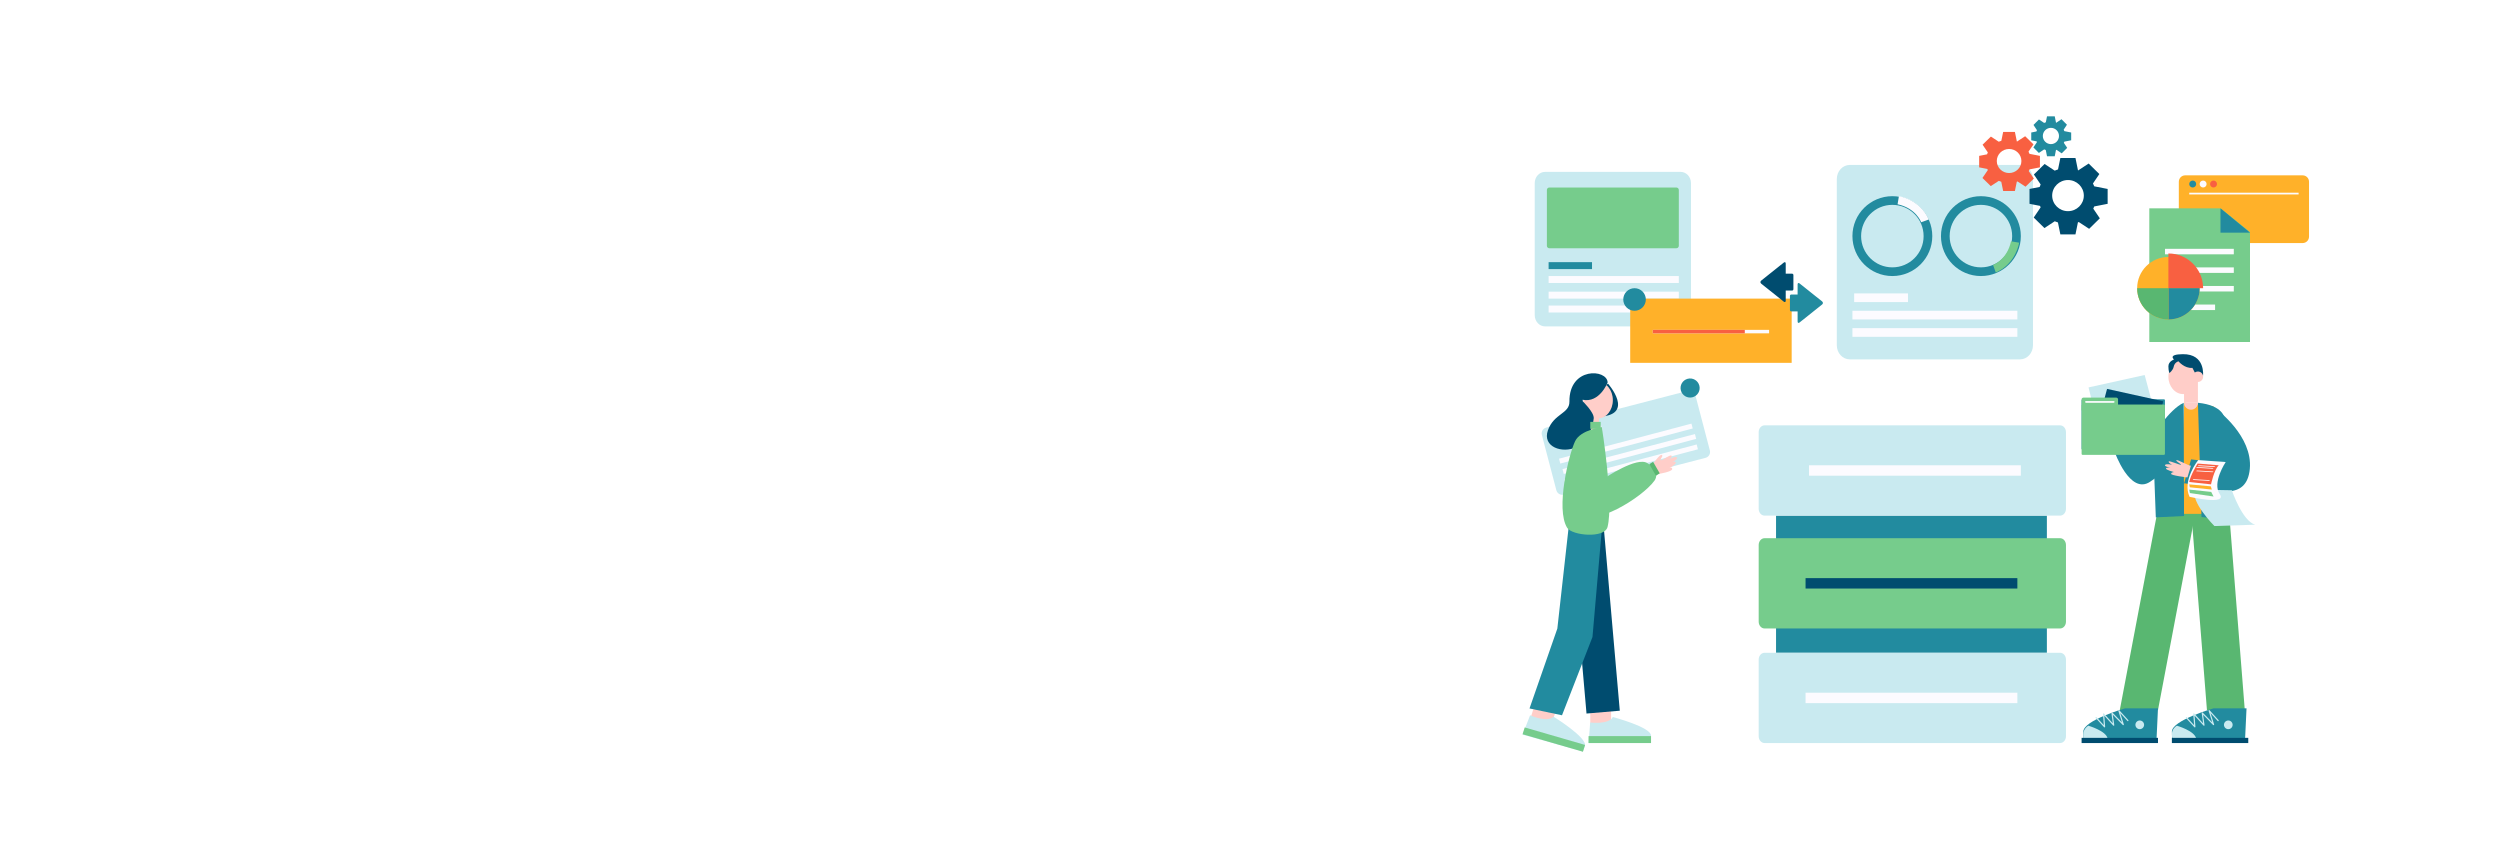<?xml version="1.0" encoding="UTF-8"?>
<svg width="1440px" height="500px" viewBox="0 0 1440 500" version="1.1" xmlns="http://www.w3.org/2000/svg" xmlns:xlink="http://www.w3.org/1999/xlink">
    <title>F9399ECF-3828-486E-BC4B-C69929EF1480</title>
    <g id="Product-Details" stroke="none" stroke-width="1" fill="none" fill-rule="evenodd">
        <g id="BiznetGio---DETAIL-PRODUCTS-GPvt---SPACE-/-Table-Compare---PRICING-/-1-Card-Pricing" transform="translate(0, -100)">
            <g id="Group-13" transform="translate(0, 100)">
                <g id="Group-22">
                    <rect id="Rectangle" fill="#FFFFFF" x="0" y="0" width="1440" height="500"></rect>
                    <g id="GIO-Private-(2)" transform="translate(877, 67)" fill-rule="nonzero">
                        <path d="M188.472,28 L286.53,28 C290.655,28 294,31.644 294,36.14 L294,131.86 C294,136.356 290.655,140 286.53,140 L188.472,140 C184.345,140 181,136.356 181,131.86 L181,36.14 C181,31.644 184.345,28 188.472,28 Z" id="Path" fill="#C9EAF0"></path>
                        <polygon id="Path" fill="#FCFBFF" points="191 102 222 102 222 107 191 107"></polygon>
                        <polygon id="Path" fill="#FCFBFF" points="190 112 285 112 285 117 190 117"></polygon>
                        <polygon id="Path" fill="#FCFBFF" points="190 122 285 122 285 127 190 127"></polygon>
                        <path d="M190,69 C190,56.298 200.297,46 213,46 C225.702,46 236,56.298 236,69 C236,81.703 225.702,92 213,92 C200.297,92 190,81.703 190,69 Z" id="Path" fill="#228B9F"></path>
                        <path d="M195,69 C195,59.059 203.059,51 213,51 C222.941,51 231,59.059 231,69 C231,78.941 222.941,87 213,87 C203.059,87 195,78.941 195,69 Z" id="Path" fill="#C9EAF0"></path>
                        <path d="M216,50.649 L216.778,46 C216.778,46 228.692,47.579 234,59.418 L229.601,61 C229.601,61 226.705,52.94 216,50.649 Z" id="Path" fill="#FCFBFF"></path>
                        <path d="M264.001,46 C276.704,46 287,56.298 287,69 C287,81.703 276.704,92 264.001,92 C251.298,92 241,81.703 241,69 C241,56.298 251.298,46 264.001,46 Z" id="Path" fill="#228B9F"></path>
                        <path d="M264,51 C273.942,51 282,59.059 282,69 C282,78.941 273.942,87 264,87 C254.059,87 246,78.941 246,69 C246,59.059 254.059,51 264,51 Z" id="Path" fill="#C9EAF0"></path>
                        <path d="M281.353,72 L286,72.778 C286,72.778 284.424,84.692 272.582,90 L271,85.6 C271,85.6 279.06,82.705 281.353,72 Z" id="Path" fill="#76CC8C"></path>
                        <polygon id="Path" fill="#FFCDC8" points="381 151 389 151 389 165 381 165"></polygon>
                        <path d="M372,150 C372,144.477 375.806,140 380.5,140 C385.194,140 389,144.477 389,150 C389,155.523 385.194,160 380.5,160 C375.806,160 372,155.523 372,150 Z" id="Path" fill="#FFCDC8"></path>
                        <polygon id="Path" fill="#59B771" points="366 226 388 226 366 342 344 342"></polygon>
                        <polygon id="Path" fill="#59B771" points="385 226 406.804 226 416 342 394.2 342"></polygon>
                        <path d="M377.791,141.114 C377.791,141.114 381.264,145.335 385.83,144.894 L388.461,150 L391.948,149.409 C391.948,149.409 393.449,136.851 380.303,137.001 C371.44,137.103 375.23,140.046 375.23,140.046 C375.23,140.046 371.975,141.133 372,144.002 C372.025,146.729 372.571,147.875 372.571,147.875 C372.571,147.875 374.621,146.351 375.04,144.272 C375.572,141.607 377.791,141.114 377.791,141.114 Z" id="Path" fill="#004C6F"></path>
                        <polygon id="Path" fill="#FFB129" points="381.138 165 398 167.016 398 229 378 229"></polygon>
                        <path d="M386,150 C386,148.343 387.343,147 389.002,147 C390.657,147 392,148.343 392,150 C392,151.657 390.657,153 389.002,153 C387.343,153 386,151.657 386,150 Z" id="Path" fill="#FFCDC8"></path>
                        <path d="M344.272,192 C344.272,192 336.831,185.509 337.732,184.838 C338.633,184.168 339.677,184.992 339.677,184.992 C339.677,184.992 336.432,181.185 337.087,180.579 C337.743,179.973 339.463,181.75 339.463,181.75 C339.463,181.75 336.77,178.855 337.853,178.523 C338.936,178.192 341.248,180.72 341.248,180.72 C341.248,180.72 340.055,178.325 340.774,178.011 C341.494,177.697 345.209,184.035 345.533,183.613 C345.857,183.191 344.115,180.107 344.885,179.872 C345.658,179.636 349.085,187.31 350,187.321 L344.272,192 Z" id="Path" fill="#FFCDC8"></path>
                        <path d="M389,165 C389,167.209 387.209,169 385,169 C382.791,169 381,167.209 381,165" id="Path" fill="#FFCDC8"></path>
                        <path d="M363,184.095 C363,184.095 372.342,168.884 380.802,165 L381,230.222 L364.745,231 L363,184.095 Z" id="Path" fill="#228B9F"></path>
                        <path d="M370.005,174 L356.09,191.019 L351.11,185.616 L341,193.172 C341,193.172 349.761,218.239 361.411,210.526 C373.06,202.813 377,196.853 377,196.853 L370.005,174 Z" id="Path" fill="#228B9F"></path>
                        <path d="M389,165 L391.075,230.799 L410,233 L404.377,174.166 C404.377,174.166 403.995,166.482 389,165 Z" id="Path" fill="#228B9F"></path>
                        <path d="M399.99,169 C399.99,169 420.673,184.202 418.891,203.098 C417.11,221.994 398.729,215.153 389.857,213.093 C380.989,211.033 381,211.435 381,211.435 L385.052,197.615 C385.052,197.615 405.543,200.186 405.302,196.862 C405.061,193.537 399.99,169 399.99,169 Z" id="Path" fill="#228B9F"></path>
                        <path d="M382.948,208 C382.948,208 373.188,206.878 373.549,205.86 C373.91,204.842 375.229,204.931 375.229,204.931 C375.229,204.931 370.421,203.668 370.62,202.833 C370.814,201.999 373.227,202.477 373.227,202.477 C373.227,202.477 369.385,201.64 370.085,200.792 C370.786,199.943 374.104,200.696 374.104,200.696 C374.104,200.696 371.776,199.445 372.187,198.807 C372.597,198.17 379.22,201.182 379.248,200.673 C379.273,200.164 376.106,198.663 376.605,198.059 C377.104,197.455 384.243,201.684 385,201.197 L382.948,208 Z" id="Path" fill="#FFCDC8"></path>
                        <path d="M347.032,341 C347.032,341 322.968,347.898 323,354.415 C323.032,360.932 324.025,359.947 324.025,359.947 L365.182,358.38 L366,341 L347.032,341 Z" id="Path" fill="#228B9F"></path>
                        <path d="M325.86,351 C325.86,351 336.296,353.984 337,358.472 L323.601,359 C323.601,359 321.246,353.999 325.86,351 Z" id="Path" fill="#C9EAF0"></path>
                        <polygon id="Path" fill="#004C6F" points="322 358 366 358 366 361 322 361"></polygon>
                        <path d="M353,350.5 C353,349.117 354.121,348 355.5,348 C356.883,348 358,349.117 358,350.5 C358,351.879 356.883,353 355.5,353 C354.121,353 353,351.879 353,350.5 Z" id="Path" fill="#C9EAF0"></path>
                        <path d="M343.526,342.003 C343.298,341.975 343.059,342.184 343.147,342.453 L345.22,349.053 L339.762,343.446 C339.527,343.201 339.116,343.401 339.162,343.736 L339.972,349.612 L334.917,344.012 C334.693,343.764 334.275,343.942 334.303,344.274 L334.784,350.66 L330.609,346.089 C330.48,345.945 330.259,345.935 330.115,346.068 C329.971,346.197 329.96,346.417 330.094,346.56 L334.959,351.884 C335.184,352.132 335.591,351.954 335.566,351.622 L335.082,345.243 L340.214,350.93 C340.446,351.188 340.867,350.996 340.821,350.653 L340.004,344.697 L345.747,350.598 C346.006,350.86 346.441,350.598 346.332,350.248 L344.287,343.764 L348.392,348.294 C348.521,348.437 348.739,348.444 348.883,348.315 C349.027,348.186 349.041,347.966 348.911,347.822 L343.736,342.118 C343.673,342.051 343.603,342.013 343.526,342.003 Z" id="Path" fill="#C9EAF0"></path>
                        <path d="M398.03,341 C398.03,341 373.968,347.898 374,354.415 C374.032,360.932 375.021,359.947 375.021,359.947 L416.182,358.38 L417,341 L398.03,341 Z" id="Path" fill="#228B9F"></path>
                        <path d="M376.862,351 C376.862,351 387.293,353.984 388,358.472 L374.599,359 C374.599,359 372.248,353.999 376.862,351 Z" id="Path" fill="#C9EAF0"></path>
                        <polygon id="Path" fill="#004C6F" points="374 358 418 358 418 361 374 361"></polygon>
                        <path d="M404,350.5 C404,349.117 405.117,348 406.5,348 C407.879,348 409,349.117 409,350.5 C409,351.879 407.879,353 406.5,353 C405.117,353 404,351.879 404,350.5 Z" id="Path" fill="#C9EAF0"></path>
                        <path d="M395.524,342.003 C395.296,341.975 395.061,342.184 395.145,342.453 L397.222,349.053 L391.76,343.446 C391.525,343.201 391.115,343.401 391.164,343.736 L391.974,349.612 L386.916,344.012 C386.691,343.764 386.277,343.942 386.302,344.274 L386.786,350.66 L382.612,346.089 C382.482,345.945 382.257,345.935 382.113,346.068 C381.97,346.197 381.963,346.417 382.092,346.56 L386.961,351.884 C387.186,352.132 387.593,351.954 387.565,351.622 L387.084,345.243 L392.216,350.93 C392.444,351.188 392.869,350.996 392.82,350.653 L392.002,344.697 L397.748,350.598 C398.004,350.86 398.443,350.598 398.331,350.248 L396.285,343.764 L400.393,348.294 C400.523,348.437 400.737,348.444 400.881,348.315 C401.025,348.186 401.042,347.966 400.912,347.822 L395.738,342.118 C395.675,342.051 395.601,342.013 395.524,342.003 Z" id="Path" fill="#C9EAF0"></path>
                        <path d="M408.536,215.375 C408.536,215.375 414.523,233.166 422,235.218 L398.502,236 C398.502,236 384.119,221.541 387.521,215 L408.536,215.375 Z" id="Path" fill="#C9EAF0"></path>
                        <path d="M389.155,198 C389.155,198 379.748,209.752 384.193,219.171 C384.193,219.171 406.149,224.18 401.58,217.62 C397.014,211.061 405,199.143 405,199.143 L389.155,198 Z" id="Path" fill="#FCFBFF"></path>
                        <path d="M401,201.01 L388.813,200 C388.813,200 384.69,206.763 384,210.623 L396.556,212 C396.556,212 398.267,203.651 401,201.01 Z" id="Path" fill="#F86041"></path>
                        <polygon id="Path" fill="#FCFBFF" points="389.391 201 399 201.575 398.454 202 389 201.44"></polygon>
                        <polygon id="Path" fill="#FCFBFF" points="388.391 202 398 202.575 397.454 203 388 202.44"></polygon>
                        <polygon id="Path" fill="#FCFBFF" points="388.388 204 398 204.575 397.457 205 388 204.44"></polygon>
                        <polygon id="Path" fill="#FCFBFF" points="386.391 209 396 209.575 395.454 210 386 209.44"></polygon>
                        <polygon id="Path" fill="#FFB129" points="384 212 396.441 213.132 397 215 384.362 213.683"></polygon>
                        <polygon id="Path" fill="#76CC8C" points="384 215 396.66 216.343 398 219 384.371 216.996"></polygon>
                        <path d="M276.816,9 L275.774,14.082 C275.271,14.235 274.774,14.414 274.289,14.629 L269.75,11.67 L264.961,16.344 L267.989,20.779 C267.819,21.145 267.677,21.521 267.545,21.897 L263,22.783 L263,29.399 L267.712,30.316 C267.8,30.539 267.875,30.763 267.976,30.982 L264.89,35.511 L269.679,40.185 L274.308,37.17 C274.772,37.374 275.248,37.544 275.729,37.691 L276.816,43 L283.586,43 L284.677,37.666 C284.808,37.617 284.933,37.556 285.064,37.503 L289.71,40.531 L294.495,35.851 L291.555,31.541 C291.719,31.223 291.875,30.9 292.007,30.567 L298,29.399 L298,22.783 L292.007,21.615 C291.833,21.18 291.633,20.761 291.417,20.352 L294.282,16.149 L289.493,11.469 L284.769,14.547 C284.751,14.541 284.734,14.535 284.716,14.528 L283.586,9 L276.816,9 Z M280.241,18.812 C284.154,18.812 287.329,21.916 287.329,25.74 C287.329,29.565 284.154,32.668 280.241,32.668 C276.326,32.668 273.15,29.565 273.15,25.74 C273.15,21.916 276.326,18.812 280.241,18.812 Z" id="Shape" fill="#F86041"></path>
                        <path d="M309.764,24 L308.425,30.577 C307.778,30.774 307.137,31.006 306.514,31.284 L300.68,27.455 L294.52,33.504 L298.414,39.244 C298.195,39.717 298.011,40.203 297.844,40.691 L292,41.837 L292,50.398 L298.057,51.585 C298.17,51.874 298.266,52.164 298.397,52.447 L294.428,58.309 L300.588,64.358 L306.539,60.455 C307.137,60.72 307.749,60.94 308.365,61.13 L309.764,68 L318.468,68 L319.874,61.097 C320.044,61.034 320.203,60.954 320.369,60.886 L326.345,64.805 L332.497,58.748 L328.72,53.171 C328.925,52.759 329.127,52.342 329.297,51.911 L337,50.398 L337,41.837 L329.297,40.325 C329.074,39.763 328.819,39.22 328.536,38.691 L332.225,33.252 L326.065,27.195 L319.99,31.179 C319.966,31.17 319.944,31.163 319.923,31.154 L318.468,24 L309.764,24 Z M314.167,36.698 C319.198,36.698 323.283,40.714 323.283,45.664 C323.283,50.613 319.198,54.63 314.167,54.63 C309.133,54.63 305.048,50.613 305.048,45.664 C305.048,40.714 309.133,36.698 314.167,36.698 Z" id="Shape" fill="#004C6F"></path>
                        <path d="M302.078,0 L301.395,3.438 C301.065,3.541 300.738,3.662 300.419,3.808 L297.437,1.806 L294.288,4.968 L296.277,7.968 C296.166,8.216 296.072,8.47 295.986,8.725 L293,9.324 L293,13.799 L296.097,14.42 C296.152,14.57 296.204,14.722 296.27,14.87 L294.243,17.934 L297.388,21.096 L300.433,19.056 C300.735,19.194 301.047,19.309 301.363,19.409 L302.078,23 L306.529,23 L307.244,19.392 C307.331,19.359 307.414,19.317 307.501,19.281 L310.553,21.33 L313.698,18.164 L311.768,15.248 C311.872,15.033 311.976,14.815 312.063,14.59 L316,13.799 L316,9.324 L312.063,8.534 C311.949,8.24 311.817,7.956 311.674,7.679 L313.559,4.836 L310.411,1.67 L307.307,3.753 C307.293,3.748 307.283,3.744 307.272,3.74 L306.529,0 L302.078,0 Z M304.328,6.637 C306.901,6.637 308.987,8.737 308.987,11.324 C308.987,13.911 306.901,16.011 304.328,16.011 C301.756,16.011 299.669,13.911 299.669,11.324 C299.669,8.737 301.756,6.637 304.328,6.637 Z" id="Shape" fill="#228B9F"></path>
                        <polygon id="Path" fill="#228B9F" points="146 230 302 230 302 309 146 309"></polygon>
                        <path d="M139.388,309 L309.611,309 C311.483,309 313,310.754 313,312.917 L313,357.084 C313,359.246 311.483,361 309.611,361 L139.388,361 C137.517,361 136,359.246 136,357.084 L136,312.917 C136,310.754 137.517,309 139.388,309 Z" id="Path" fill="#C9EAF0"></path>
                        <path d="M139.388,243 L309.611,243 C311.483,243 313,244.754 313,246.917 L313,291.083 C313,293.246 311.483,295 309.611,295 L139.388,295 C137.517,295 136,293.246 136,291.083 L136,246.917 C136,244.754 137.517,243 139.388,243 Z" id="Path" fill="#76CC8C"></path>
                        <path d="M139.388,178 L309.611,178 C311.483,178 313,179.754 313,181.917 L313,226.082 C313,228.246 311.483,230 309.611,230 L139.388,230 C137.517,230 136,228.246 136,226.082 L136,181.917 C136,179.754 137.517,178 139.388,178 Z" id="Path" fill="#C9EAF0"></path>
                        <polygon id="Path" fill="#FCFBFF" points="165 201 287 201 287 207 165 207"></polygon>
                        <polygon id="Path" fill="#004C6F" points="163 266 285 266 285 272 163 272"></polygon>
                        <polygon id="Path" fill="#FCFBFF" points="163 332 285 332 285 338 163 338"></polygon>
                        <path d="M13.616,179.285 L95.267,158.113 C97.137,157.629 99.047,158.743 99.534,160.602 L107.886,192.471 C108.373,194.33 107.253,196.231 105.384,196.715 L23.732,217.887 C21.863,218.371 19.953,217.257 19.466,215.398 L11.114,183.529 C10.627,181.669 11.747,179.769 13.616,179.285 Z" id="Path" fill="#C9EAF0"></path>
                        <polygon id="Path" fill="#E8EEF6" points="18 185.201 45.279 178 46 180.799 18.721 188"></polygon>
                        <polygon id="Path" fill="#FCFBFF" points="21 197.202 97.282 177 98 179.798 21.718 200"></polygon>
                        <polygon id="Path" fill="#FCFBFF" points="23 203.202 99.282 183 100 185.798 23.718 206"></polygon>
                        <polygon id="Path" fill="#FCFBFF" points="24 209.202 100.282 189 101 191.798 24.718 212"></polygon>
                        <path d="M91.179,157.887 C90.413,154.948 92.174,151.945 95.113,151.179 C98.052,150.413 101.055,152.174 101.821,155.113 C102.587,158.052 100.826,161.055 97.887,161.821 C94.948,162.587 91.945,160.826 91.179,157.887 Z" id="Path" fill="#228B9F"></path>
                        <path d="M322.584,163 L369.416,163 C369.738,163 370,163.264 370,163.59 L370,191.41 C370,191.736 369.738,192 369.416,192 L322.584,192 C322.262,192 322,191.736 322,191.41 L322,163.59 C322,163.264 322.262,163 322.584,163 Z" id="Path" fill="#228B9F"></path>
                        <polygon id="Path" fill="#C9EAF0" points="326 156.149 358.334 149 365 174 365 174 330.405 174 330.405 174"></polygon>
                        <polygon id="Path" fill="#004C6F" points="369 164.149 336.666 157 330 182 330 182 364.595 182 364.595 182"></polygon>
                        <path d="M322.584,166 L369.416,166 C369.738,166 370,166.264 370,166.59 L370,194.41 C370,194.736 369.738,195 369.416,195 L322.584,195 C322.262,195 322,194.736 322,194.41 L322,166.59 C322,166.264 322.262,166 322.584,166 Z" id="Path" fill="#76CC8C"></path>
                        <path d="M323.239,162 L341.761,162 C342.445,162 343,162.427 343,162.955 L343,169.045 C343,169.572 342.445,170 341.761,170 L323.239,170 C322.555,170 322,169.572 322,169.045 L322,162.955 C322,162.427 322.555,162 323.239,162 Z" id="Path" fill="#76CC8C"></path>
                        <path d="M324.593,164 L340.41,164 C340.736,164 341,164.224 341,164.5 L341,164.5 C341,164.776 340.736,165 340.41,165 L324.593,165 C324.267,165 324,164.776 324,164.5 L324,164.5 C324,164.224 324.267,164 324.593,164 Z" id="Path" fill="#FCFBFF"></path>
                        <polygon id="Path" fill="#FFCEC9" points="44 171 38 171 38 181 44 181"></polygon>
                        <path d="M49.235,154 C49.235,154 65.099,172.024 44.194,173 L39,159.874 L49.235,154 Z" id="Path" fill="#004C6F"></path>
                        <path d="M52,163.5 C52,157.701 48.194,153 43.5,153 C38.806,153 35,157.701 35,163.5 C35,169.299 38.806,174 43.5,174 C48.194,174 52,169.299 52,163.5 Z" id="Path" fill="#FFCEC9"></path>
                        <polygon id="Path" fill="#FFCEC9" points="51 336 39 336 39 353 51 353"></polygon>
                        <path d="M51.992,346 C51.992,346 74,351.798 74,356.732 C74,361.666 73.305,360.2 73.305,360.2 L38,361 L38.947,349.156 C38.947,349.156 49.582,350.534 51.992,346 Z" id="Path" fill="#C9EAF0"></path>
                        <polygon id="Path" fill="#76CC8C" points="74 357 38 357 38 361 74 361"></polygon>
                        <polygon id="Path" fill="#FFCEC9" points="21 336.523 8.882 333 4 348.477 16.117 352"></polygon>
                        <path d="M17.826,345.795 C17.826,345.795 37.354,357.85 35.925,362.601 C34.497,367.353 34.252,365.734 34.252,365.734 L0,356.132 L4.342,345 C4.342,345 14.191,349.456 17.826,345.795 Z" id="Path" fill="#C9EAF0"></path>
                        <polygon id="Path" fill="#76CC8C" points="36 362.083 1.238 352 0 355.917 34.762 366"></polygon>
                        <path d="M49,153.296 C49,153.296 44.385,165.303 34.567,163.258 C34.567,163.258 38.79,186.808 30.906,190.574 C23.024,194.34 11.162,190.497 14.615,180.812 C18.068,171.128 27.066,171.336 26.989,164.343 C26.766,144.22 48.7,145.456 49,153.296 Z" id="Path" fill="#004C6F"></path>
                        <polygon id="Path" fill="#004C6F" points="46.169 230 27 231.638 36.831 344 56 342.36"></polygon>
                        <polygon id="Path" fill="#228B9F" points="27.286 230 46 233.93 40.269 299.93 22.714 345 4 341.069 20.027 295.055"></polygon>
                        <path d="M34.525,164 C34.525,164 41.242,170.471 40.993,173.904 C40.588,179.487 36.408,189.566 30.665,190.939 C24.923,192.311 35.994,170.262 34.525,164 Z" id="Path" fill="#004C6F"></path>
                        <path d="M45.644,179 C45.644,179 33.435,180.582 30.292,187.075 C26.636,194.631 18.919,226.155 25.686,237.014 C28.49,241.513 47.257,243.275 48.946,236.519 C52.582,221.977 45.644,179 45.644,179 Z" id="Path" fill="#76CC8C"></path>
                        <polygon id="Path" fill="#76CC8C" points="45 176 39 176 39 180 45 180"></polygon>
                        <path d="M78.305,206 C78.305,206 86.165,204.771 86.19,203.171 C86.214,201.57 84.12,202.865 84.12,202.865 C84.12,202.865 88.678,200.51 88.226,199.35 C87.774,198.19 85.428,199.763 85.428,199.763 C85.428,199.763 89.662,197.595 88.911,196.508 C88.159,195.421 83.774,197.842 83.774,197.842 C83.774,197.842 86.501,196.555 85.781,195.488 C85.061,194.421 79.581,199.163 79.558,197.925 C79.534,196.688 81.216,195.656 80.18,195.044 C79.144,194.433 75,200.359 75,200.359 L78.305,206 Z" id="Path" fill="#FFCEC9"></path>
                        <path d="M47.48,208.291 C47.48,208.291 65.898,195.772 71.947,199.798 C78.331,204.048 77.378,207.939 75.963,209.88 C68.852,219.638 40.477,237.346 31.854,228.681 C23.232,220.016 47.48,208.291 47.48,208.291 Z" id="Path" fill="#76CC8C"></path>
                        <polygon id="Path" fill="#59B771" points="79 205.635 75.174 199 73 200.365 76.826 207"></polygon>
                        <path d="M12.951,32 L91.049,32 C94.336,32 97,34.896 97,38.468 L97,114.532 C97,118.104 94.336,121 91.049,121 L12.951,121 C9.664,121 7,118.104 7,114.532 L7,38.468 C7,34.896 9.664,32 12.951,32 Z" id="Path" fill="#C9EAF0"></path>
                        <path d="M15.438,41 L88.562,41 C89.356,41 90,41.638 90,42.424 L90,74.576 C90,75.362 89.356,76 88.562,76 L15.438,76 C14.643,76 14,75.362 14,74.576 L14,42.424 C14,41.638 14.643,41 15.438,41 Z" id="Path" fill="#76CC8C"></path>
                        <polygon id="Path" fill="#228B9F" points="15 84 40 84 40 88 15 88"></polygon>
                        <polygon id="Path" fill="#FCFBFF" points="15 92 90 92 90 96 15 96"></polygon>
                        <polygon id="Path" fill="#FCFBFF" points="15 101 90 101 90 105 15 105"></polygon>
                        <polygon id="Path" fill="#FCFBFF" points="15 109 90 109 90 113 15 113"></polygon>
                        <polygon id="Path" fill="#FFB129" points="62 105 155 105 155 142 62 142"></polygon>
                        <polygon id="Path" fill="#FCFBFF" points="75 123 142 123 142 125 75 125"></polygon>
                        <polygon id="Path" fill="#F86041" points="75 123 128 123 128 125 75 125"></polygon>
                        <path d="M173,107.5 C173,107.176 172.838,106.853 172.528,106.606 L159.548,96.254 C158.928,95.76 158.424,96.007 158.424,96.813 L158.424,102.636 L154.771,102.636 C154.34,102.636 154,102.996 154,103.438 L154,111.562 C154,112.004 154.34,112.364 154.771,112.364 L158.424,112.364 L158.424,118.187 C158.424,118.993 158.928,119.24 159.548,118.746 L172.528,108.395 C172.838,108.148 173,107.824 173,107.5 Z" id="Path" fill="#228B9F"></path>
                        <path d="M137,95.5 C137,95.824 137.162,96.147 137.472,96.394 L150.452,106.746 C151.072,107.24 151.576,106.993 151.576,106.187 L151.576,100.364 L155.23,100.364 C155.66,100.364 156,100.004 156,99.562 L156,91.438 C156,90.996 155.66,90.636 155.23,90.636 L151.576,90.636 L151.576,84.813 C151.576,84.007 151.072,83.76 150.452,84.254 L137.472,94.606 C137.162,94.853 137,95.176 137,95.5 Z" id="Path" fill="#004C6F"></path>
                        <path d="M58,105.5 C58,101.91 60.91,99 64.5,99 C68.09,99 71,101.91 71,105.5 C71,109.09 68.09,112 64.5,112 C60.91,112 58,109.09 58,105.5 Z" id="Path" fill="#228B9F"></path>
                        <path d="M381.643,34 L449.354,34 C451.366,34 453,35.658 453,37.703 L453,69.297 C453,71.342 451.366,73 449.354,73 L381.643,73 C379.631,73 378,71.342 378,69.297 L378,37.703 C378,35.658 379.631,34 381.643,34 Z" id="Path" fill="#FFB129"></path>
                        <polygon id="Path" fill="#FCFBFF" points="384 44 447 44 447 45 384 45"></polygon>
                        <path d="M384,39 C384,37.895 384.897,37 386,37 C387.103,37 388,37.895 388,39 C388,40.105 387.103,41 386,41 C384.897,41 384,40.105 384,39 Z" id="Path" fill="#228B9F"></path>
                        <path d="M390,39 C390,37.895 390.897,37 392,37 C393.103,37 394,37.895 394,39 C394,40.105 393.103,41 392,41 C390.897,41 390,40.105 390,39 Z" id="Path" fill="#FCFBFF"></path>
                        <path d="M396,39 C396,37.895 396.894,37 397.998,37 C399.106,37 400,37.895 400,39 C400,40.105 399.106,41 397.998,41 C396.894,41 396,40.105 396,39 Z" id="Path" fill="#F86041"></path>
                        <polygon id="Path" fill="#76CC8C" points="361 53 402.082 53 419 66.671 419 130 361 130"></polygon>
                        <g id="Group" transform="translate(370, 76)" fill="#FCFBFF">
                            <polygon id="Path" points="0.042 0.32 39.674 0.32 39.674 3.489 0.042 3.489"></polygon>
                            <polygon id="Path" points="0.042 11.021 39.674 11.021 39.674 14.19 0.042 14.19"></polygon>
                            <polygon id="Path" points="0.042 21.721 39.674 21.721 39.674 24.89 0.042 24.89"></polygon>
                            <polygon id="Path" points="0.042 32.422 28.888 32.422 28.888 35.591 0.042 35.591"></polygon>
                        </g>
                        <polygon id="Path" fill="#228B9F" points="402 53 402 67 419 67"></polygon>
                        <path d="M354,99 C354,89.059 362.057,81 372,81 C381.943,81 390,89.059 390,99 C390,108.941 381.943,117 372,117 C362.057,117 354,108.941 354,99 Z" id="Path" fill="#FFB129"></path>
                        <path d="M372,79 C383.048,79 392,87.957 392,99 L372,99 L372,79 Z" id="Path" fill="#F86041"></path>
                        <path d="M372,117 C381.943,117 390,108.939 390,99 L372,99 L372,117 Z" id="Path" fill="#228B9F"></path>
                        <path d="M372,117 C362.059,117 354,108.939 354,99 L372,99 L372,117 Z" id="Path" fill="#59B771"></path>
                    </g>
                </g>
                <g id="Group-43" transform="translate(120, 150)"></g>
            </g>
        </g>
    </g>
</svg>